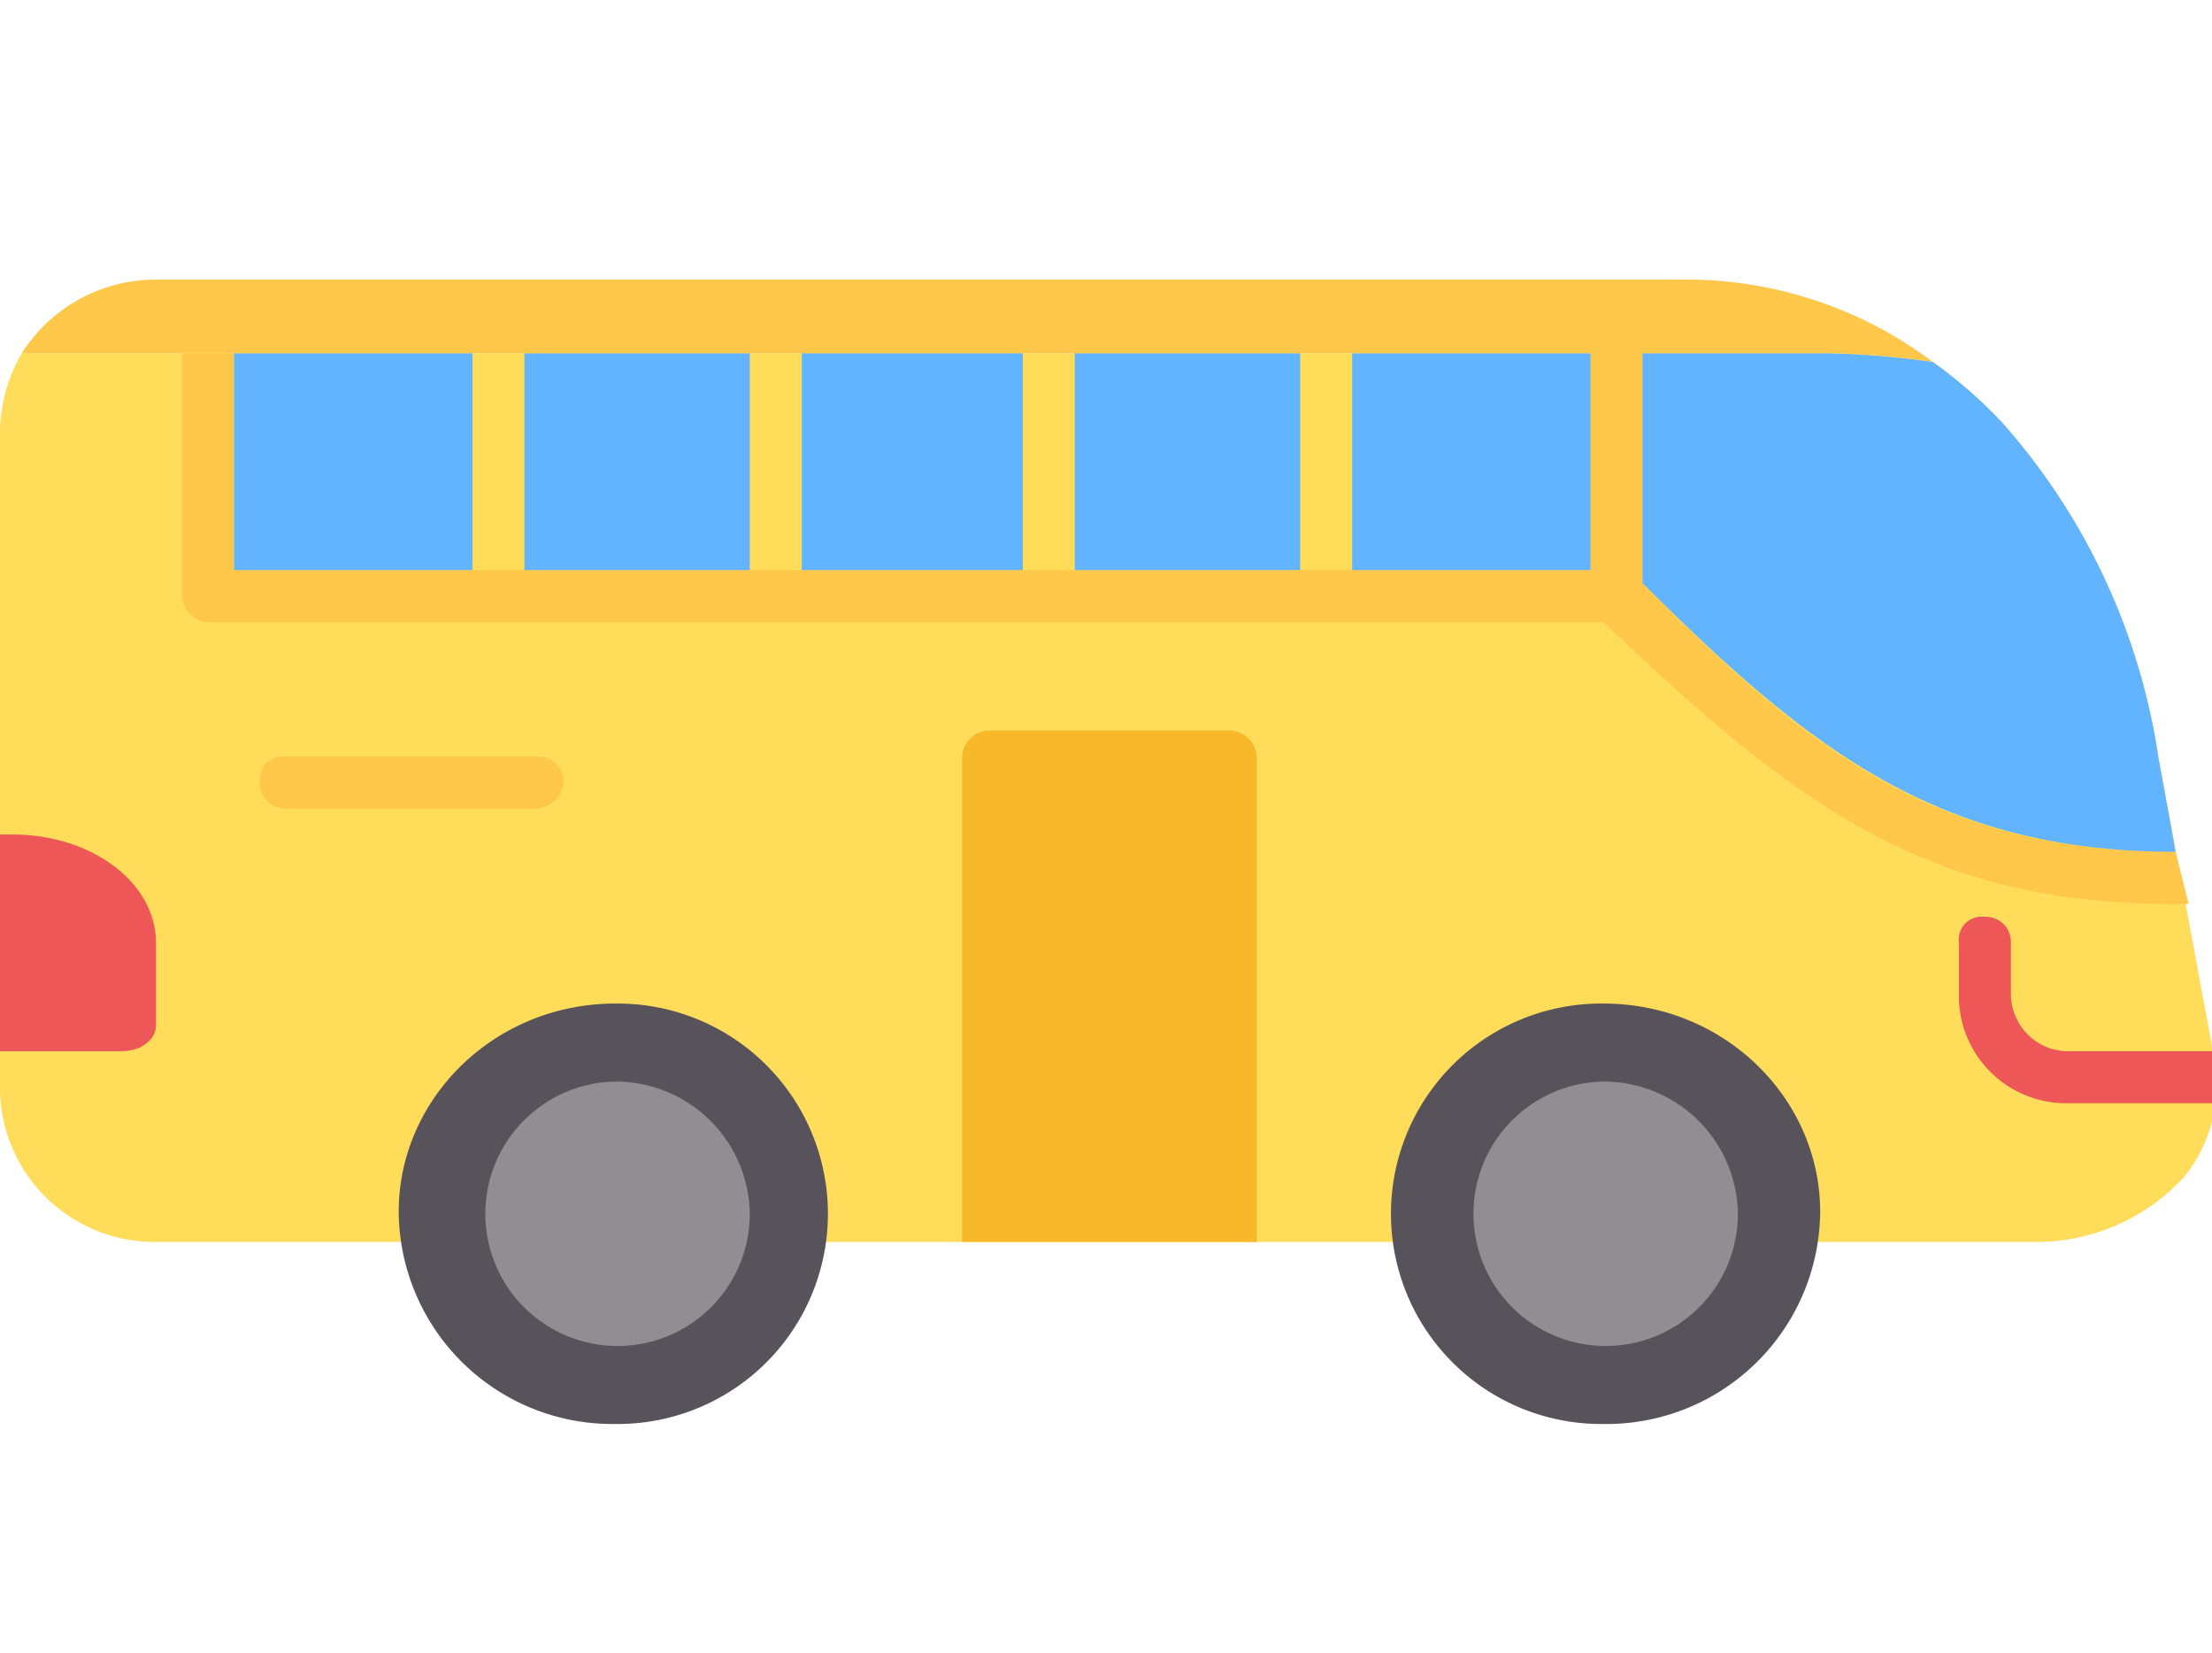 <svg xmlns="http://www.w3.org/2000/svg" width="174" height="130"><defs><clipPath id="a"><path data-name="Rectangle 1874" transform="translate(611 1364)" fill="none" stroke="#707070" d="M0 0h174v130H0z"/></clipPath></defs><g transform="translate(-611 -1364)" clip-path="url(#a)"><g data-name="301704456" fill-rule="evenodd"><path data-name="Path 40139" d="M771.568 1461.681h-148.3A12.153 12.153 0 01611 1449.75v-51.819a12.758 12.758 0 011.7-6.136h142.164a66.2 66.2 0 018.182.682 36.49 36.49 0 015.455 4.773 50.931 50.931 0 0112.273 26.25l4.426 23.863a11.561 11.561 0 01-2.386 9.2 15.791 15.791 0 01-11.246 5.118z" fill="#ffdc5a"/><path data-name="Path 40140" d="M625.318 1391.795h4.091v17.045h108.75a2.05 2.05 0 011.364.341c13.636 13.978 23.863 21.819 42.613 21.819l1.023 4.091c-20.114.341-30.682-7.5-46.023-22.159H627.363a2.2 2.2 0 01-2.045-2.046z" fill="#ffc84b"/><path data-name="Path 40141" d="M785.205 1446.682v.682a5.81 5.81 0 010 3.409h-11.591a8.44 8.44 0 01-8.523-8.523v-4.091a1.808 1.808 0 012.045-2.045 1.965 1.965 0 012.045 2.045v4.091a4.513 4.513 0 004.432 4.432z" fill="#ed5757"/><path data-name="Path 40142" d="M611 1446.681v-17.045h1.023c6.136 0 11.25 3.75 11.25 8.523v6.477c0 1.023-1.023 2.045-2.727 2.045z" fill="#ed5757"/><path data-name="Path 40143" d="M709.864 1461.679h-23.182V1423.5a2.2 2.2 0 012.045-2.045h19.091a2.2 2.2 0 012.045 2.045z" fill="#f7b92a"/><path data-name="Path 40144" d="M738.159 1412.932a1.965 1.965 0 01-2.045-2.045v-22.5c0-1.023.682-1.7 2.045-1.7a1.909 1.909 0 012.045 1.7v22.5a2.2 2.2 0 01-2.045 2.045z" fill="#ffc84b"/><path data-name="Path 40145" d="M653.273 1427.591H633.5a1.965 1.965 0 01-2.045-2.046 1.808 1.808 0 012.045-2.045h19.773a1.965 1.965 0 012.045 2.045 2.2 2.2 0 01-2.045 2.046z" fill="#ffc84b"/><path data-name="Path 40146" d="M612.705 1391.795a12.474 12.474 0 0110.568-5.8h119.659a32.28 32.28 0 0120.114 6.477 66.2 66.2 0 00-8.182-.682z" fill="#ffc84b"/><g data-name="Group 2129" fill="#62b4fe"><path data-name="Path 40147" d="M648.159 1408.84v-17.045h-18.75v17.045z"/><path data-name="Path 40148" d="M669.977 1408.84v-17.045H652.25v17.045z"/><path data-name="Path 40149" d="M691.454 1408.84v-17.045h-17.386v17.045z"/><path data-name="Path 40150" d="M713.272 1408.84v-17.045h-17.727v17.045z"/><path data-name="Path 40151" d="M736.114 1408.84v-17.045h-18.75v17.045z"/><path data-name="Path 40152" d="M780.773 1423.5a50.931 50.931 0 00-12.268-26.25 36.489 36.489 0 00-5.455-4.773 66.2 66.2 0 00-8.182-.682h-14.663v18.068c13.3 13.3 23.523 21.136 41.932 21.136z"/></g><g data-name="Group 2130"><path data-name="Path 40153" d="M737.132 1476a16.535 16.535 0 110-33.068c9.545 0 17.045 7.5 17.045 16.364A16.808 16.808 0 01737.132 1476z" fill="#58535a"/><path data-name="Path 40154" d="M737.136 1449.068a10.4 10.4 0 1010.568 10.224 10.557 10.557 0 00-10.568-10.224z" fill="#918e92"/></g><g data-name="Group 2131"><path data-name="Path 40155" d="M659.409 1476a16.808 16.808 0 01-17.045-16.704c0-8.864 7.5-16.364 17.045-16.364a16.535 16.535 0 110 33.068z" fill="#58535a"/><path data-name="Path 40156" d="M659.409 1449.068a10.4 10.4 0 1010.568 10.224 10.557 10.557 0 00-10.568-10.224z" fill="#918e92"/></g></g></g></svg>